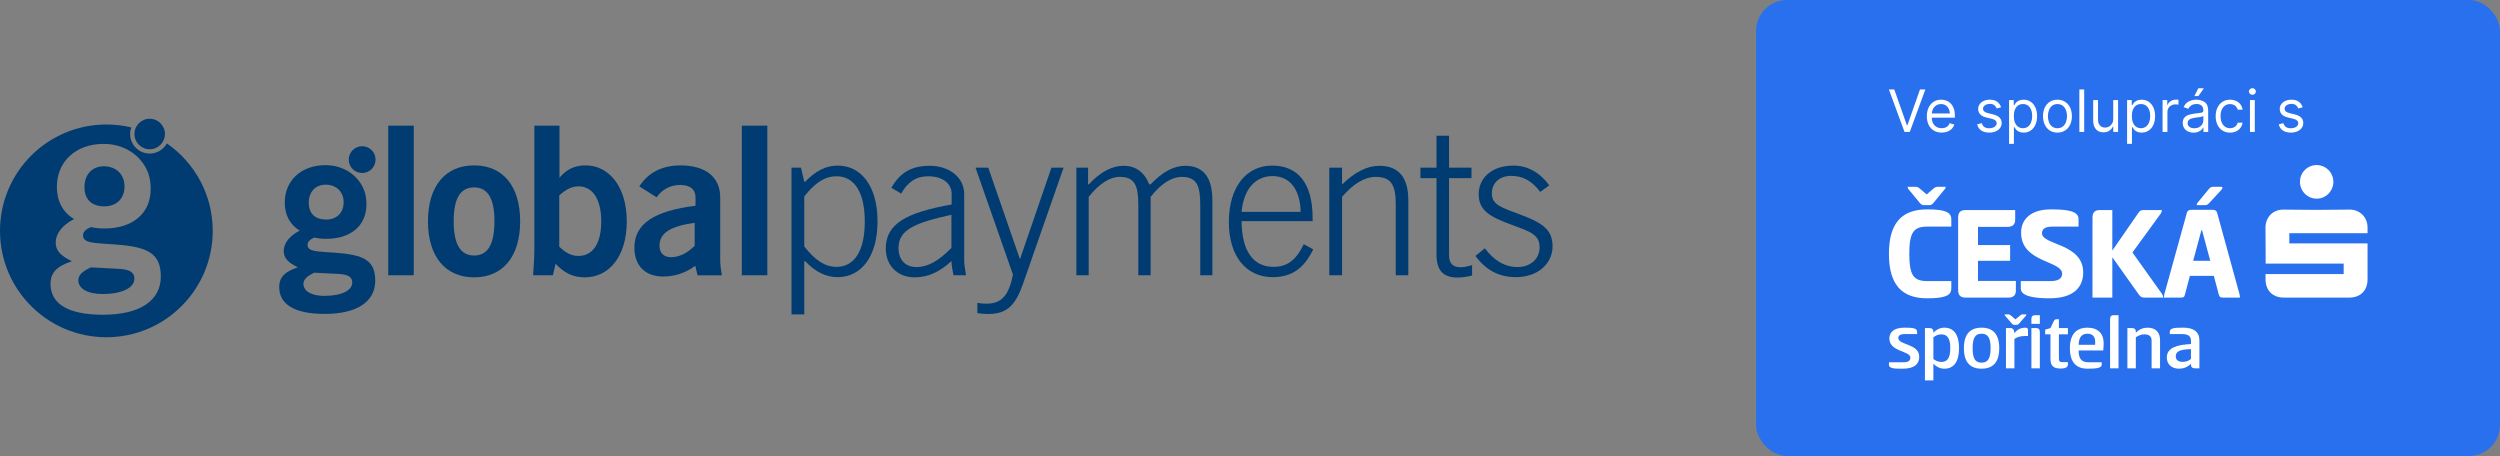 <svg id="Ebene_2" data-name="Ebene 2" xmlns="http://www.w3.org/2000/svg" viewBox="0 0 2829.03 516">
    <rect x="0" y="0" width="2829.03" height="516" fill="#808080" stroke="none"/>
    <defs>
        <style>
            .cls-1 {
            fill: #2870ed;
            }

            .cls-1, .cls-2, .cls-3 {
            stroke-width: 0px;
            }

            .cls-2 {
            fill: #fff;
            }

            .cls-3 {
            fill: #003c71;
            }
        </style>
    </defs>
    <g id="Ebene_1-2" data-name="Ebene 1">
        <rect class="cls-1" x="1987.22" width="841.8" height="516" rx="35" ry="35"/>
        <g>
            <path class="cls-2" d="m2157.86,141.68h.58l14.24-40.41h6.06l-17.6,48.02h-5.99l-17.66-48.02h6.12l14.24,40.41Z"/>
            <path class="cls-2" d="m2188.32,147.75c-2.54-1.54-4.48-3.7-5.85-6.49-1.36-2.79-2.05-6.03-2.05-9.7s.67-6.9,2-9.75c1.33-2.85,3.22-5.06,5.66-6.64,2.44-1.58,5.26-2.37,8.46-2.37,2.71,0,5.24.6,7.59,1.8s4.27,3.15,5.77,5.83c1.49,2.69,2.24,6.13,2.24,10.34v2.38h-26.17c.09,2.51.61,4.67,1.58,6.46.97,1.79,2.28,3.15,3.95,4.08,1.66.92,3.58,1.39,5.75,1.39s4.06-.48,5.61-1.43,2.66-2.37,3.35-4.24l5.35,1.55c-.56,1.8-1.5,3.39-2.84,4.77-1.33,1.38-2.98,2.44-4.95,3.19s-4.14,1.13-6.53,1.13c-3.42,0-6.39-.77-8.93-2.3Zm18.21-19.35c-.28-3.24-1.28-5.83-3-7.75-1.72-1.92-4.05-2.88-6.99-2.88-2.04,0-3.83.48-5.38,1.45s-2.76,2.26-3.64,3.88c-.88,1.62-1.39,3.39-1.51,5.3h20.53Z"/>
            <path class="cls-2" d="m2256.8,119.02c-1.2-.97-2.9-1.45-5.09-1.45-1.44,0-2.74.23-3.92.69-1.17.46-2.09,1.1-2.76,1.92-.67.82-1,1.73-1,2.74,0,1.35.49,2.44,1.47,3.27.98.83,2.55,1.5,4.72,2.01l5.35,1.29c3.2.77,5.59,1.97,7.17,3.58s2.37,3.66,2.37,6.16c0,2.06-.59,3.92-1.77,5.56-1.18,1.64-2.84,2.93-4.96,3.87-2.13.94-4.57,1.4-7.32,1.4-3.7,0-6.74-.81-9.12-2.43-2.38-1.62-3.9-3.95-4.54-6.98l5.22-1.29c1.01,3.87,3.8,5.8,8.38,5.8,1.65,0,3.13-.25,4.42-.76,1.29-.5,2.28-1.18,2.98-2.03.7-.85,1.05-1.79,1.05-2.82,0-2.54-1.78-4.23-5.35-5.09l-5.99-1.42c-3.29-.77-5.71-1.98-7.27-3.61-1.56-1.63-2.34-3.7-2.34-6.19,0-2,.57-3.79,1.72-5.38,1.15-1.59,2.73-2.83,4.74-3.72,2.01-.89,4.26-1.34,6.75-1.34,3.44,0,6.2.75,8.28,2.26,2.08,1.5,3.58,3.61,4.48,6.32l-4.96,1.35c-.6-1.5-1.5-2.74-2.71-3.71Z"/>
            <path class="cls-2" d="m2273.49,113.25h5.29v5.74h.64c.09-.15.5-.81,1.24-1.98.74-1.17,1.93-2.16,3.56-2.98,1.63-.82,3.51-1.22,5.64-1.22,3.01,0,5.67.76,7.99,2.29s4.12,3.68,5.41,6.48,1.93,6.06,1.93,9.8-.64,7.05-1.93,9.88c-1.29,2.83-3.09,5-5.4,6.53-2.31,1.53-4.96,2.29-7.94,2.29-2.11,0-3.86-.35-5.27-1.06-1.41-.71-2.45-1.47-3.13-2.27-.68-.8-1.38-1.8-2.11-2.98h-.45v19.01h-5.48v-49.5Zm21.43,30.02c1.57-1.21,2.75-2.86,3.54-4.95.79-2.08,1.19-4.43,1.19-7.03s-.39-4.92-1.18-6.96c-.78-2.04-1.96-3.65-3.53-4.82-1.57-1.17-3.48-1.76-5.74-1.76s-4.09.56-5.64,1.68-2.71,2.69-3.5,4.72c-.78,2.03-1.18,4.41-1.18,7.14s.4,5.13,1.19,7.22c.79,2.08,1.97,3.7,3.53,4.85,1.56,1.15,3.42,1.72,5.59,1.72s4.14-.61,5.7-1.82Z"/>
            <path class="cls-2" d="m2319.69,147.74c-2.46-1.55-4.37-3.72-5.74-6.53-1.36-2.8-2.05-6.04-2.05-9.72s.68-6.99,2.05-9.81c1.36-2.83,3.28-5.01,5.74-6.56,2.46-1.55,5.3-2.32,8.52-2.32s6.07.77,8.56,2.32,4.4,3.73,5.77,6.56c1.36,2.83,2.05,6.1,2.05,9.81s-.68,6.91-2.05,9.72c-1.36,2.8-3.29,4.98-5.77,6.53s-5.33,2.32-8.56,2.32-6.06-.77-8.52-2.32Zm14.53-4.5c1.62-1.23,2.83-2.88,3.63-4.93.79-2.05,1.19-4.32,1.19-6.82s-.4-4.81-1.19-6.88c-.79-2.07-2-3.73-3.63-4.98-1.62-1.25-3.63-1.87-6.01-1.87s-4.35.62-5.96,1.87-2.81,2.91-3.61,4.98c-.79,2.07-1.19,4.37-1.19,6.88s.4,4.76,1.19,6.82c.79,2.05,2,3.7,3.61,4.93,1.61,1.24,3.6,1.85,5.96,1.85s4.39-.62,6.01-1.85Z"/>
            <path class="cls-2" d="m2358.51,149.28h-5.48v-48.02h5.48v48.02Z"/>
            <path class="cls-2" d="m2391.38,113.25h5.48v36.03h-5.48v-6.12h-.39c-.92,1.98-2.29,3.57-4.11,4.79-1.82,1.21-4.01,1.81-6.59,1.79-2.3.02-4.32-.47-6.06-1.48s-3.1-2.54-4.08-4.58c-.98-2.04-1.47-4.55-1.47-7.54v-22.88h5.48v22.56c0,1.72.34,3.23,1.02,4.53.68,1.3,1.62,2.3,2.82,3,1.2.7,2.57,1.05,4.09,1.05,1.46.02,2.91-.34,4.33-1.08,1.43-.74,2.61-1.85,3.54-3.33s1.4-3.28,1.4-5.38v-21.33Z"/>
            <path class="cls-2" d="m2407.04,113.25h5.29v5.74h.64c.09-.15.5-.81,1.24-1.98.74-1.17,1.93-2.16,3.56-2.98,1.63-.82,3.51-1.22,5.64-1.22,3.01,0,5.67.76,7.99,2.29s4.12,3.68,5.41,6.48,1.93,6.06,1.93,9.8-.64,7.05-1.93,9.88c-1.29,2.83-3.09,5-5.4,6.53-2.31,1.53-4.96,2.29-7.94,2.29-2.11,0-3.86-.35-5.27-1.06-1.41-.71-2.45-1.47-3.13-2.27-.68-.8-1.38-1.8-2.11-2.98h-.45v19.01h-5.48v-49.5Zm21.43,30.02c1.57-1.21,2.75-2.86,3.54-4.95.79-2.08,1.19-4.43,1.19-7.03s-.39-4.92-1.18-6.96c-.78-2.04-1.96-3.65-3.53-4.82-1.57-1.17-3.48-1.76-5.74-1.76s-4.09.56-5.64,1.68-2.71,2.69-3.5,4.72c-.78,2.03-1.18,4.41-1.18,7.14s.4,5.13,1.19,7.22c.79,2.08,1.97,3.7,3.53,4.85,1.56,1.15,3.42,1.72,5.59,1.72s4.14-.61,5.7-1.82Z"/>
            <path class="cls-2" d="m2447.19,113.25h5.29v5.48h.39c.67-1.78,1.86-3.23,3.59-4.33,1.73-1.11,3.67-1.66,5.82-1.66,1.07,0,2.04.02,2.9.06v5.61c-1.29-.21-2.43-.32-3.42-.32-1.72,0-3.27.37-4.66,1.1s-2.47,1.74-3.25,3.01c-.78,1.28-1.18,2.72-1.18,4.33v22.75h-5.48v-36.03Z"/>
            <path class="cls-2" d="m2476.05,148.8c-1.86-.88-3.33-2.16-4.42-3.83-1.08-1.68-1.63-3.65-1.63-5.93,0-2.56.66-4.56,1.97-6.01,1.31-1.45,2.94-2.48,4.9-3.09,1.95-.61,4.33-1.1,7.12-1.47l2.96-.35c1.78-.19,3.08-.37,3.88-.53.81-.16,1.42-.42,1.85-.79.43-.37.64-.9.64-1.61v-.19c0-2.34-.65-4.14-1.95-5.4-1.3-1.26-3.21-1.88-5.72-1.88s-4.39.53-5.96,1.58c-1.57,1.05-2.7,2.33-3.38,3.83l-5.29-1.87c1.31-3.01,3.27-5.17,5.87-6.48,2.6-1.31,5.46-1.97,8.57-1.97,3.42,0,6.49.88,9.23,2.63s4.11,5.13,4.11,10.13v23.72h-5.41v-4.9h-.39c-.43.9-1.1,1.79-2,2.66-.9.87-2.09,1.6-3.56,2.19-1.47.59-3.19.89-5.14.89-2.32,0-4.41-.44-6.27-1.32Zm12.57-4.9c1.54-.84,2.71-1.94,3.51-3.3.81-1.36,1.21-2.81,1.21-4.33v-5.09c-.41.49-1.54.9-3.38,1.21-1.85.31-3.92.6-6.22.85-2.54.34-4.53.97-5.99,1.87-1.46.9-2.19,2.32-2.19,4.25s.7,3.3,2.09,4.3c1.4,1,3.23,1.5,5.51,1.5,2.11,0,3.93-.42,5.46-1.26Zm-.95-43.99h6.25l-6.19,8.83h-4.58l4.51-8.83Z"/>
            <path class="cls-2" d="m2514.92,147.69c-2.46-1.58-4.35-3.78-5.67-6.59s-1.98-6.02-1.98-9.6.68-6.86,2.03-9.7,3.26-5.04,5.72-6.62c2.46-1.58,5.29-2.37,8.49-2.37,2.51,0,4.79.47,6.83,1.4,2.04.93,3.71,2.26,5.01,3.96,1.3,1.71,2.1,3.68,2.4,5.91h-5.54c-.3-1.14-.82-2.19-1.56-3.14-.74-.96-1.71-1.72-2.92-2.3-1.2-.58-2.59-.87-4.16-.87-2.13,0-4.01.56-5.64,1.68-1.63,1.12-2.9,2.7-3.79,4.74-.89,2.04-1.34,4.42-1.34,7.12s.44,5.17,1.32,7.25c.88,2.08,2.14,3.7,3.77,4.83,1.63,1.14,3.52,1.71,5.67,1.71s4.03-.56,5.58-1.69c1.55-1.13,2.57-2.67,3.06-4.62h5.54c-.32,2.15-1.1,4.08-2.34,5.79-1.24,1.71-2.87,3.05-4.9,4.03-2.03.98-4.35,1.47-6.94,1.47-3.31,0-6.19-.79-8.65-2.37Z"/>
            <path class="cls-2" d="m2546.06,106.16c-.77-.73-1.16-1.61-1.16-2.64s.39-1.91,1.16-2.64,1.7-1.1,2.77-1.1,2,.37,2.77,1.1,1.16,1.61,1.16,2.64-.39,1.91-1.16,2.64-1.7,1.1-2.77,1.1-2-.37-2.77-1.1Zm0,7.09h5.48v36.03h-5.48v-36.03Z"/>
            <path class="cls-2" d="m2598.08,119.02c-1.2-.97-2.9-1.45-5.09-1.45-1.44,0-2.74.23-3.92.69-1.17.46-2.09,1.1-2.76,1.92-.67.82-1,1.73-1,2.74,0,1.35.49,2.44,1.47,3.27.98.83,2.55,1.5,4.72,2.01l5.35,1.29c3.2.77,5.59,1.97,7.17,3.58s2.37,3.66,2.37,6.16c0,2.06-.59,3.92-1.77,5.56-1.18,1.64-2.84,2.93-4.96,3.87-2.13.94-4.57,1.4-7.32,1.4-3.7,0-6.74-.81-9.12-2.43-2.38-1.62-3.9-3.95-4.54-6.98l5.22-1.29c1.01,3.87,3.8,5.8,8.38,5.8,1.65,0,3.13-.25,4.42-.76,1.29-.5,2.28-1.18,2.98-2.03.7-.85,1.05-1.79,1.05-2.82,0-2.54-1.78-4.23-5.35-5.09l-5.99-1.42c-3.29-.77-5.71-1.98-7.27-3.61-1.56-1.63-2.34-3.7-2.34-6.19,0-2,.57-3.79,1.72-5.38,1.15-1.59,2.73-2.83,4.74-3.72,2.01-.89,4.26-1.34,6.75-1.34,3.44,0,6.2.75,8.28,2.26,2.08,1.5,3.58,3.61,4.48,6.32l-4.96,1.35c-.6-1.5-1.5-2.74-2.71-3.71Z"/>
        </g>
        <g>
            <path class="cls-2" d="m2180.72,236.93c20.75,0,27.4,3.25,27.4,11.3v8.21h-27.4c-15.33,0-20.13,6.66-20.13,30.81s4.8,30.81,20.13,30.81h27.4v8.21c0,8.05-6.66,11.3-27.4,11.3-28.33,0-43.19-15.17-43.19-50.32s14.86-50.31,43.19-50.31Zm-3.56-4.8c-1.86,0-2.94-.46-4.8-2.63l-13-15.79c-.62-.77-.62-1.7-.62-2.32h8.98c2.01,0,2.94.46,5.11,2.32l7.43,6.35,7.28-6.35c2.32-1.86,3.1-2.32,5.26-2.32h8.82c0,.62,0,1.55-.62,2.32l-13,15.79c-1.86,2.17-2.94,2.63-4.95,2.63h-5.88Z"/>
            <path class="cls-2" d="m2215.86,246.21c0-5.57,2.48-8.51,8.21-8.51h56.35v10.84c0,5.57-2.94,8.21-8.82,8.21h-33.29v20.59h36.38v17.8h-36.38v22.76h42.88v10.84c0,5.57-2.94,8.05-8.67,8.05h-48.46c-5.73,0-8.21-2.94-8.21-8.51v-82.05Z"/>
            <path class="cls-2" d="m2320.67,236.93c19.97,0,31.43,2.17,31.43,10.99v8.52h-29.26c-8.67,0-12.08,2.63-12.08,7.59,0,13.47,46.6,11.15,46.6,44.28,0,15.79-9.75,29.26-38.08,29.26-17.8,0-32.51-2.48-32.51-10.99v-8.51h33.6c8.82,0,13.16-2.79,13.16-8.51,0-14.55-46.44-12.39-46.44-46.14,0-14.86,10.53-26.47,33.6-26.47Z"/>
            <path class="cls-2" d="m2390.33,283.52l28.8-41.64c2.32-3.56,3.56-4.18,6.5-4.18h20.75c0,1.39-.31,2.63-1.39,4.18l-31.89,43.81,33.44,46.91c.77,1.24,1.39,2.79,1.39,4.18h-19.82c-4.33,0-5.73-.31-8.52-4.49l-29.26-41.18v45.67h-22.45v-90.57c0-5.57,2.48-8.51,8.21-8.51h14.24v45.83Z"/>
            <path class="cls-2" d="m2502.26,237.39c4.03,0,5.88.46,6.81,3.87l25.23,91.81c.31,1.39.46,2.79.46,3.72h-17.8c-4.02,0-5.26-.15-6.19-3.56l-5.57-21.05h-27.09l-5.57,21.05c-.77,3.41-2.01,3.56-6.04,3.56h-17.8c0-.93.15-2.17.46-3.72l25.39-91.81c.93-3.41,2.79-3.87,6.81-3.87h20.9Zm-20.44,57.75h19.35l-9.29-34.52h-.77l-9.29,34.52Zm18.11-65.33c-2.01,2.17-3.1,2.32-5.11,2.32h-8.98c0-.62,0-1.55.62-2.32l13-15.79c1.86-2.17,2.94-2.63,4.8-2.63h8.82c1.24,0,1.86.46,1.86,1.08,0,.77-.31,1.39-1.55,2.79l-13.47,14.55Z"/>
        </g>
        <g>
            <path class="cls-2" d="m2563.7,310.17h88.43v-11.87h-88.26c-.07-1.37-.03-28.14-.21-40.51-.15-10.55,7.05-20.82,20.66-20.59,24.8.41,49.63.41,74.43-.02,10.69-.19,20.42,7.66,20.41,20.43,0,1.78-.01,3.96-.01,6.27h-88.51v11.59l88.51-.02c0,1.59.03,28.4,0,40.87-.04,12.55-8.08,20.44-20.78,20.45-24.6,0-49.2,0-73.8,0-12.8,0-20.81-7.98-20.86-20.77,0-1.78,0-3.56,0-5.83"/>
            <path class="cls-2" d="m2621.53,224.81c-10.46,0-18.92-8.62-18.86-19.2.05-10.4,8.55-18.85,18.93-18.82,10.37.02,18.85,8.51,18.87,18.9.02,10.56-8.47,19.14-18.94,19.13"/>
        </g>
        <g>
            <path class="cls-2" d="m2154.78,370.79c8.74,0,14.66.27,14.66,4.64v2.64h-14.75c-4.1,0-6.56,1.73-6.56,4.28,0,8.56,23.68,6.1,23.68,21.49,0,7.47-4.83,13.39-18.67,13.39-8.1,0-15.57,0-15.57-4.19v-3.1h16.39c5.46,0,7.83-1.64,7.83-5.28,0-7.74-23.77-6.37-23.77-21.67,0-7.65,6.19-12.2,16.76-12.2Z"/>
            <path class="cls-2" d="m2187.83,430.44h-9.56v-59.19h5.01c3.37,0,4.55,1.82,4.55,4.01v1.27c2.73-3,7.01-5.74,12.38-5.74,11.47,0,16.67,8.92,16.67,23.22s-5.19,23.22-16.67,23.22c-5.37,0-9.65-2.73-12.38-5.65v18.85Zm9.02-52.09c-3.55,0-6.56,1.46-9.02,3.37v24.5c2.46,1.91,5.46,3.37,9.02,3.37,7.38,0,10.11-5.37,10.11-15.57s-2.73-15.66-10.11-15.66Z"/>
            <path class="cls-2" d="m2222.34,394.01c0-12.75,4.64-23.22,20.03-23.22s20.03,10.47,20.03,23.22-4.64,23.22-20.03,23.22-20.03-10.47-20.03-23.22Zm30.23,0c0-10.56-2.37-16.39-10.2-16.39s-10.11,5.83-10.11,16.39,2.28,16.39,10.11,16.39,10.2-5.74,10.2-16.39Z"/>
            <path class="cls-2" d="m2279.44,367.61c-1.18,0-1.82-.36-2.91-1.55l-7.65-8.92c-.46-.46-.46-1-.46-1.37h4.19c1.28,0,1.82.27,3.1,1.37l5.01,4.28,5.1-4.28c1.27-1.09,1.82-1.37,3.01-1.37h4.19c0,.36,0,.91-.36,1.37l-7.74,8.92c-1.09,1.18-1.73,1.55-2.91,1.55h-2.55Zm-9.47,49.17v-45.53h5.01c3.1,0,4.37,2.28,4.55,5.74,3.73-4.83,8.47-6.19,12.11-6.19,1.64,0,3.28.46,3.28,2.28v7.1h-2.28c-7.01,0-10.38,1.46-13.11,3.37v33.24h-9.56Z"/>
            <path class="cls-2" d="m2308.31,366.51h-9.56v-5.28c0-2.91,1.09-4.55,4.1-4.55h5.46v9.83Zm-9.56,4.74h5.37c3,0,4.19,1.64,4.19,4.55v40.98h-9.56v-45.53Z"/>
            <path class="cls-2" d="m2329.89,371.25h10.2v7.1h-10.2v26.5c0,3.55.46,4.92,3.55,4.92h6.65v2.37c0,3.82-3.28,4.92-8.47,4.92-10.38,0-11.29-5.55-11.29-12.2v-26.5h-6.01v-5.28l6.01-1.82,3.46-7.29c1-1.91,1.73-2.73,3.46-2.73h2.64v10.02Z"/>
            <path class="cls-2" d="m2378.33,409.95v2.55c0,3.73-5.01,4.74-16.03,4.74-15.3,0-20.03-10.47-20.03-23.22s5.01-23.22,19.94-23.22c12.02,0,18.3,6.92,18.3,17.21,0,2.28,0,4.01-.46,8.56h-27.87c0,9.74,3.64,13.39,11.2,13.39h14.93Zm-7.47-19.76c.09-.82.09-2.46.09-3.46,0-4.1-1.73-9.11-8.65-9.11-6.37,0-9.74,3.64-10.11,12.57h18.67Z"/>
            <path class="cls-2" d="m2397.36,416.78h-9.56v-55.55c0-2.91,1.09-4.55,4.1-4.55h5.46v60.1Z"/>
            <path class="cls-2" d="m2407.38,416.78v-45.53h5.01c3.37,0,4.55,1.73,4.55,3.92v1.37c3.92-4.1,8.65-5.74,13.39-5.74,9.47,0,14.02,5.74,14.02,14.12v31.87h-9.56v-31.42c0-5.01-3.19-7.01-8.29-7.01-3.46,0-7.01,1.46-9.56,3.37v35.06h-9.56Z"/>
            <path class="cls-2" d="m2483.87,416.78c-3.28,0-4.55-1.73-4.55-3.92v-1.28c-3.92,4.1-9.02,5.65-13.3,5.65-8.65,0-14.02-5.01-14.02-12.75,0-11.38,12.48-14.48,27.32-15.12v-3.82c0-5.74-4.1-7.47-9.93-7.47h-14.02v-2.64c0-4.37,5.46-4.64,15.57-4.64,11.29,0,17.94,4.74,17.94,14.3v31.69h-5.01Zm-4.55-21.67c-12.48.18-17.21,2.64-17.21,8.01,0,4.74,3.46,6.38,8.1,6.38,3.37,0,6.83-1.28,9.11-3.28v-11.11Z"/>
        </g>
        <g>
            <g>
                <path class="cls-3" d="m369.13,248.44c11.84,0,19.74-7.67,19.74-19.5s-8.13-19.97-20.44-19.97c-11.14,0-19.03,7.89-19.03,20.43s7.43,19.04,19.74,19.04m-25.77,72.91c0,7.89,8.82,13.47,23.68,13.47,20.2,0,31.57-6.5,31.57-15.1,0-6.73-5.33-9.29-16.25-9.75l-26.7-1.4c-8.36,3.95-12.31,7.67-12.31,12.77m-22.29-37.38c0-8.59,6.27-16.95,18.11-22.99-11.15-6.74-16.95-17.65-16.95-31.81,0-24.85,18.57-42.27,46.2-42.27,11.34,0,22.63,3.66,31.3,11.06,5.73,4.9,10.24,11.3,12.71,18.43,1.67,4.83,2.2,10,2.2,15.09,0,23.46-17.19,38.78-45.51,38.78-5.11,0-9.52-.47-13.24-1.4-5.33,2.09-7.89,4.88-7.89,8.13,0,8.13,11.14,7.43,32.04,9.06,31.35,2.32,44.58,8.36,44.58,31.58s-19.74,37.61-57.12,37.61c-34.13,0-51.54-10.68-51.54-30.42,0-11.37,6.73-17.64,21.13-22.29-10.92-5.34-16.02-10.22-16.02-18.57"/>
                <path class="cls-3" d="m424.99,180.61c0,8.38-6.79,15.17-15.17,15.17s-15.18-6.79-15.18-15.17,6.8-15.17,15.18-15.17,15.17,6.79,15.17,15.17"/>
                <rect class="cls-3" x="439.33" y="142.19" width="28.88" height="169.32"/>
                <path class="cls-3" d="m536.45,289.16c15.6,0,23.06-12.81,23.06-38.66s-7.45-38.43-23.06-38.43-23.06,12.57-23.06,38.43,7.69,38.66,23.06,38.66m0-102.01c32.6,0,52.17,23.29,52.17,63.35s-19.79,63.35-52.17,63.35-52.17-23.53-52.17-63.35,19.57-63.35,52.17-63.35"/>
                <path class="cls-3" d="m654.52,289.62c16.07,0,25.86-13.74,25.86-39.12s-10.02-39.6-25.62-39.6c-7.91,0-14.43,3.49-21.89,10.25v57.99c7.22,6.99,13.74,10.48,21.66,10.48m-49.84-6.52v-140.9h28.42v58.92c8.38-9.79,17.23-13.97,29.58-13.97,26.32,0,46.58,23.99,46.58,63.35s-19.8,63.34-47.51,63.34c-13.04,0-23.06-4.66-33.07-15.37l-3.03,13.05h-22.36c.93-13.05,1.4-22.59,1.4-28.42"/>
                <path class="cls-3" d="m746.28,277.98c0,8.15,4.66,13.04,13.05,13.04,9.08,0,17.93-4.19,26.78-12.8v-26.08c-27.01,3.73-39.82,11.41-39.82,25.85m40.53,22.82c-11.18,8.15-23.29,12.11-36.33,12.11-20.49,0-32.6-12.34-32.6-32.6,0-27.25,22.59-41.7,69.17-47.51v-9.55c0-8.85-6.06-13.97-17.23-13.97s-20.27,4.89-26.79,13.97l-19.57-12.34c10.25-15.84,25.85-23.75,46.81-23.75,28.65,0,44.72,13.74,44.72,36.1v71.73c0,4.2.69,9.79,1.86,16.54h-27.49l-2.56-10.71Z"/>
                <rect class="cls-3" x="839.44" y="142.19" width="28.88" height="169.32"/>
                <path class="cls-3" d="m910.13,278.91c12.11,15.37,23.06,23.06,36.56,23.06,20.03,0,31.91-17.94,31.91-51.24s-11.88-51.24-31.91-51.24c-13.51,0-24.45,7.45-36.56,22.82v56.6Zm-14.44-89.2h10.71l3.73,15.84h1.16c11.41-12.11,23.53-18.17,36.56-18.17,26.55,0,45.18,23.06,45.18,63.12s-18.63,63.12-45.18,63.12c-13.04,0-25.16-5.83-36.56-17.94h-1.16v60.09h-14.44v-166.06Z"/>
                <path class="cls-3" d="m1076.65,243.04c-40.99,9.08-59.86,16.77-59.86,37.5,0,13.51,7.69,21.66,20.27,21.66,13.27,0,25.38-7.22,39.59-21.66v-37.5Zm0,52.4c-13.27,12.34-26.55,18.4-41.45,18.4-20.03,0-32.84-13.74-32.84-32.61,0-28.18,23.52-40.75,74.53-49.84v-11.88c0-11.88-10.01-20.03-26.79-20.03-13.27,0-23.06,6.52-30.27,19.57l-11.18-6.53c9.55-16.77,22.36-24.91,43.32-24.91,23.06,0,39.13,13.74,39.13,31.91v75.69c0,3.03.69,8.62,2.1,16.31h-14.21c-1.17-5.59-2.1-10.95-2.33-16.07"/>
                <path class="cls-3" d="m1103.89,189.71h14.44l35.86,103.64,35.64-103.64h13.74l-45.88,131.36c-8.38,24.22-18.16,34.23-39.12,34.23-3.73,0-7.92-.23-12.58-.93v-11.65c3.73.7,7.22.94,10.25.94,17.47,0,25.38-9.78,30.05-32.84l-42.39-121.11Z"/>
                <path class="cls-3" d="m1218,189.71h13.27v18.86h.94c12.8-13.97,26.32-20.96,39.12-20.96,13.74,0,23.53,6.99,29.12,20.96h1.63c13.27-13.97,26.08-20.96,39.12-20.96,20.49,0,30.75,13.05,30.75,39.13v84.77h-13.74v-79.65c0-21.43-3.73-31.68-20.96-31.68-11.18,0-23.29,7.45-35.17,22.59v88.73h-13.97v-79.65c0-21.43-3.73-31.68-20.96-31.68-11.18,0-23.06,7.45-35.17,22.59v88.73h-13.97v-121.8Z"/>
                <path class="cls-3" d="m1439.95,199.26c-19.1,0-32.6,14.43-34.94,40.52h66.84c-.69-26.31-12.81-40.52-31.91-40.52m46.12,82.91c-10.71,21.9-24.45,31.44-45.88,31.44-30.27,0-49.6-23.99-49.6-62.18,0-40.29,20.03-64.05,49.14-64.05s45.64,20.27,45.64,58.93v3.95h-80.35c.23,33.77,13.05,51.71,36.1,51.71,15.6,0,25.62-7.69,34.23-25.62l10.71,5.82Z"/>
                <path class="cls-3" d="m1504.23,189.71h14.44v19.1c14.43-14.21,28.64-21.19,42.16-21.19,21.89,0,32.84,13.05,32.84,39.13v84.77h-14.21v-79.65c0-21.43-4.2-31.68-22.82-31.68-12.11,0-24.92,7.45-37.96,22.59v88.73h-14.44v-121.8Z"/>
                <path class="cls-3" d="m1653.04,302.43c3.26,0,7.45-.94,12.8-2.33v11.65c-5.35,1.4-10.94,2.32-16.3,2.32-16.77,0-23.99-8.38-23.99-26.08v-86.41h-18.17v-11.88h18.17v-36.1h14.21v36.1h25.38v11.88h-25.38v87.11c0,9.31,4.19,13.74,13.27,13.74"/>
                <path class="cls-3" d="m1717.09,302.2c15.14,0,25.16-9.55,25.16-22.36,0-14.68-11.42-17.94-31.44-25.39-24.69-9.08-37.5-16.07-37.5-34.7s15.14-32.37,39.36-32.37c15.84,0,29.81,7.68,40.53,22.36l-10.25,7.45c-9.31-12.34-19.33-18.16-32.84-18.16s-21.9,8.15-21.9,20.03c0,13.05,11.88,16.07,32.14,23.76,24.22,9.08,36.56,16.53,36.56,35.86s-16.3,34.93-41.45,34.93c-19.1,0-33.77-7.68-45.88-23.99l10.71-8.62c10.48,13.97,22.59,21.19,36.8,21.19"/>
            </g>
            <g>
                <path class="cls-3" d="m186.66,151.65c0,9.54-7.73,17.26-17.26,17.26s-17.26-7.73-17.26-17.26,7.73-17.26,17.26-17.26,17.26,7.73,17.26,17.26"/>
                <path class="cls-3" d="m118.23,233.49c13.6,0,22.67-8.8,22.67-22.4s-9.33-22.93-23.47-22.93c-12.8,0-21.87,9.07-21.87,23.47s8.53,21.87,22.67,21.87"/>
                <path class="cls-3" d="m133.43,304.16l-30.67-1.6c-9.6,4.53-14.13,8.8-14.13,14.67,0,9.07,10.13,15.47,27.2,15.47,23.2,0,36.27-7.47,36.27-17.33,0-7.74-6.14-10.67-18.67-11.21"/>
                <path class="cls-3" d="m116.37,356.16c-39.21,0-59.2-12.27-59.2-34.93,0-13.07,7.73-20.27,24.26-25.6-12.53-6.14-18.4-11.74-18.4-21.34s7.2-19.47,20.8-26.4c-12.8-7.74-19.46-20.27-19.46-36.53,0-28.53,21.34-48.53,53.07-48.53,13.02,0,25.98,4.2,35.95,12.7,6.58,5.61,11.76,12.98,14.6,21.16,1.92,5.55,2.53,11.49,2.53,17.33,0,26.93-19.74,44.53-52.27,44.53-5.86,0-10.93-.53-15.21-1.6-6.13,2.4-9.06,5.6-9.06,9.33,0,9.33,12.8,8.53,36.8,10.4,36,2.67,51.2,9.6,51.2,36.27s-22.67,43.2-65.6,43.2m72.45-193.92c-3.76,6.87-11.05,11.53-19.43,11.53-12.22,0-22.13-9.91-22.13-22.13,0-2.61.48-5.11,1.31-7.43-9.05-2.18-18.49-3.33-28.21-3.33C53.89,140.89,0,194.78,0,261.25s53.89,120.37,120.36,120.37,120.37-53.89,120.37-120.37c0-41.04-20.55-77.28-51.91-99"/>
            </g>
        </g>
    </g>
</svg>
